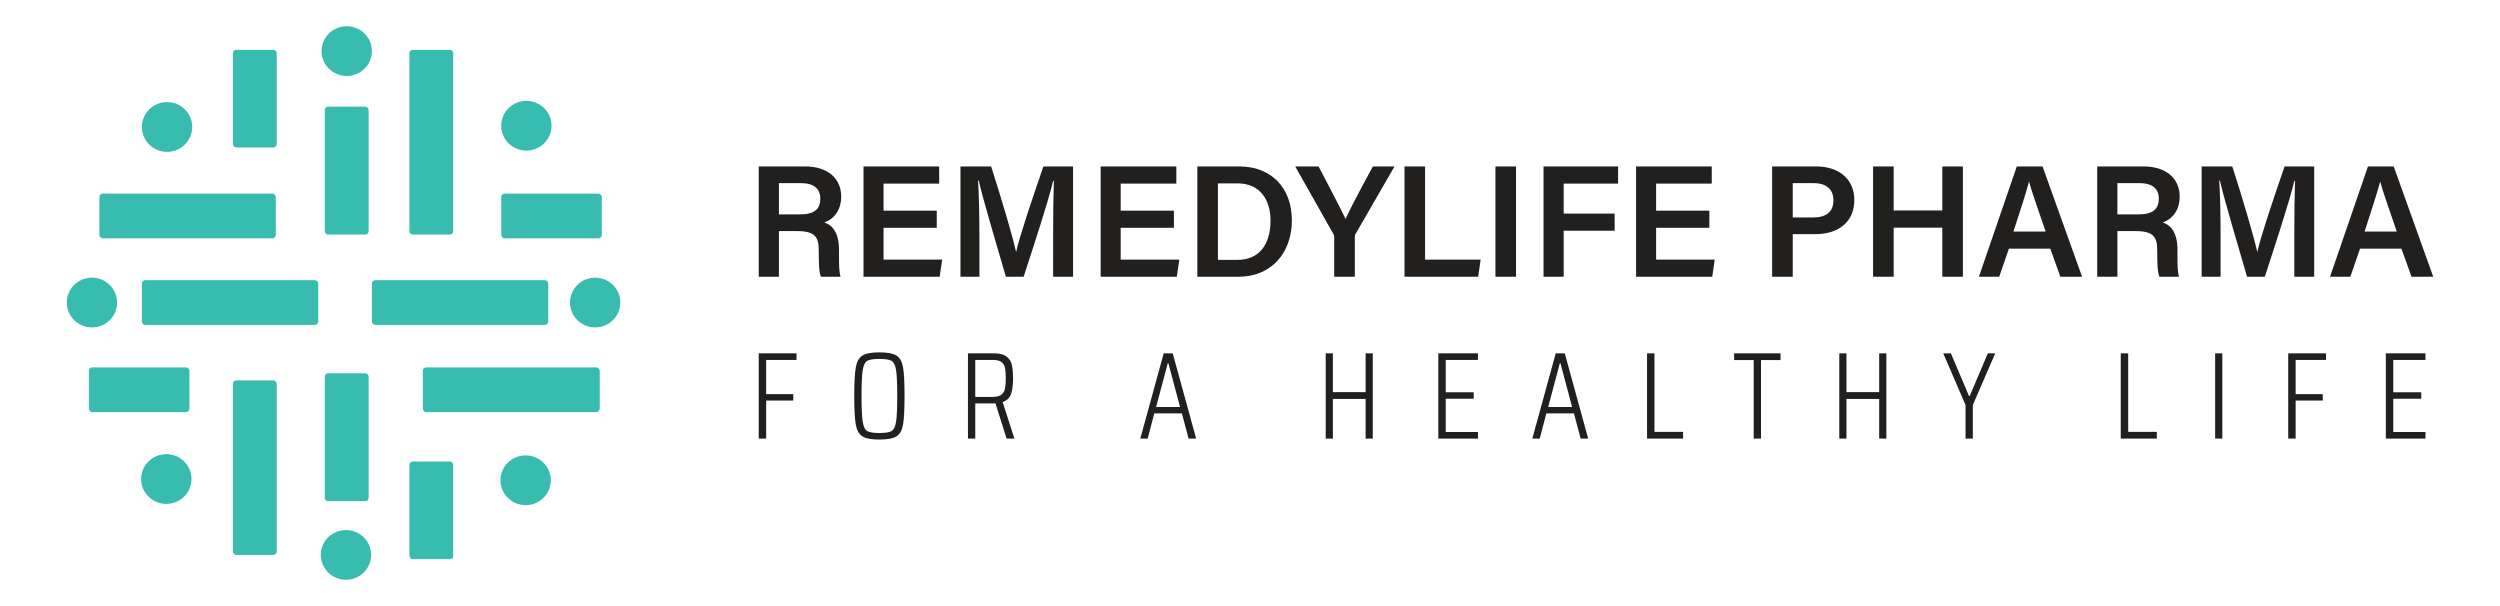 <svg id="Layer_1" data-name="Layer 1" xmlns="http://www.w3.org/2000/svg" viewBox="0 0 5807.74 1407.81"><defs><style>.cls-1{fill:#221f1f;}.cls-2{fill:#37bcaf;}</style></defs><path class="cls-1" d="M1809.53,536.82V642.93h-46.91V386.65h107.82c54.51,0,83.76,30,83.76,69.74,0,34-18.77,53.18-39.26,60.52,15.44,5,34.18,19,34.18,64.43v12.09c0,17.38-.19,37.94,3.58,49.5h-45.63c-4.53-11.12-5-30.57-5-56.7V581.9c0-30.93-8.14-45.08-50.84-45.08Zm0-38.79h49.4c33.21,0,46.73-12.63,46.73-36.59,0-23-15-36-44.56-36h-51.57Z"/><path class="cls-1" d="M2176.19,529.22H2052.55V603.1h136.18l-5.79,39.83H2006V386.65h175.8v39.83H2052.55v62.91h123.64Z"/><path class="cls-1" d="M2446.53,542.31c0-45,.63-93.86,1.74-122.14h-1.62C2435,468.78,2404.12,562.59,2378,642.93h-41.27c-19.8-68.56-51.78-174.75-63.06-223.39h-1.52c2.11,29.91,3.1,84.08,3.1,128v95.36h-44V386.65h71.24c23,71.27,49.78,161.65,57.82,197.94h.48C2367,554,2399.77,456.36,2424,386.65h68.81V642.93h-46.3Z"/><path class="cls-1" d="M2727.12,529.22H2603.48V603.1h136.18l-5.79,39.83H2556.93V386.65h175.8v39.83H2603.48v62.91h123.64Z"/><path class="cls-1" d="M2781.51,386.65h97.71c73.4,0,121.94,49.13,121.94,125.14,0,75.11-47.17,131.14-123.86,131.14h-95.79Zm47.83,217h45.53c52.71,0,76.71-38.82,76.71-91.5,0-44.86-22.23-86.16-76.45-86.16h-45.79Z"/><path class="cls-1" d="M3099.47,642.93V551.18a14,14,0,0,0-2-7.74l-88.58-156.79h54.26c20.91,39.68,50.39,96.12,62.74,122.15,11.07-25.25,42.47-83.55,63.41-122.15h50.31L3149.3,543.1c-1,1.74-1.89,3-1.89,7.64v92.19Z"/><path class="cls-1" d="M3262.74,386.65h47.84V603.1h129.11l-5.76,39.83H3262.74Z"/><path class="cls-1" d="M3521.89,386.65V642.93h-47.84V386.65Z"/><path class="cls-1" d="M3585.78,386.65H3759v39.83H3632.59v69.77H3751v39.83H3632.59V642.93h-46.81Z"/><path class="cls-1" d="M3971,529.22H3847.31V603.1H3983.5l-5.8,39.83H3800.76V386.65h175.81v39.83H3847.31v62.91H3971Z"/><path class="cls-1" d="M4116.79,386.65h102.54c52.64,0,88.46,29.68,88.46,77.71,0,53.71-39.84,79.57-90,79.57h-53.05v99h-47.95Zm47.95,118.49h47.91c28.75,0,46.6-12.36,46.6-39.77,0-28.09-19.76-39.93-45.38-39.93h-49.13Z"/><path class="cls-1" d="M4351.33,386.65h47.84V489h113V386.65H4560V642.93h-47.84V528.85h-113V642.93h-47.84Z"/><path class="cls-1" d="M4666.84,577.67l-22.48,65.26h-47.18l88.06-256.28h59.81l91.86,256.28h-50.46L4763,577.67Zm85.35-39.83c-20.23-58.63-32.4-93.61-38.34-115.45h-.37c-6.27,24.06-19.76,65.34-36,115.45Z"/><path class="cls-1" d="M4918.94,536.82V642.93H4872V386.65h107.82c54.52,0,83.77,30,83.77,69.74,0,34-18.77,53.18-39.27,60.52,15.45,5,34.18,19,34.18,64.43v12.09c0,17.38-.18,37.94,3.58,49.5h-45.62c-4.54-11.12-5-30.57-5-56.7V581.9c0-30.93-8.15-45.08-50.85-45.08Zm0-38.79h49.41c33.21,0,46.73-12.63,46.73-36.59,0-23-15-36-44.56-36h-51.58Z"/><path class="cls-1" d="M5329.9,542.31c0-45,.63-93.86,1.73-122.14H5330c-11.62,48.61-42.53,142.42-68.63,222.76h-41.27c-19.8-68.56-51.78-174.75-63.06-223.39h-1.52c2.11,29.91,3.11,84.08,3.11,128v95.36h-44V386.65h71.23c23,71.27,49.79,161.65,57.82,197.94h.49c6.15-30.59,38.91-128.23,63.16-197.94h68.81V642.93H5329.9Z"/><path class="cls-1" d="M5482.55,577.67l-22.48,65.26H5412.9L5501,386.65h59.8l91.86,256.28h-50.46l-23.48-65.26Zm85.36-39.83c-20.24-58.63-32.4-93.61-38.34-115.45h-.37c-6.27,24.06-19.77,65.34-36,115.45Z"/><path class="cls-1" d="M1762.62,1018.86v-198h87.77v15.25h-70.51v79.43h63v15h-63v88.35Z"/><path class="cls-1" d="M2003.48,1013.68q-11.81-7.48-15.39-27.34t-3.6-66.47q0-46.62,3.6-66.48t15.39-27.34q11.8-7.49,39.43-7.48,27.91,0,39.71,7.48t15.25,27.2q3.47,19.71,3.46,66.62t-3.46,66.61q-3.45,19.72-15.25,27.2t-39.71,7.48Q2015.28,1021.16,2003.48,1013.68Zm67.63-12.23q7.77-4.46,10.51-21.44t2.73-60.14q0-43.17-2.73-60.15t-10.51-21.44q-7.77-4.46-28.2-4.46t-28.2,4.46q-7.77,4.47-10.51,21.44t-2.73,60.15q0,43.15,2.73,60.14t10.51,21.44q7.77,4.47,28.2,4.46T2071.11,1001.45Z"/><path class="cls-1" d="M2338.45,1018.86l-25.9-81.73h-46.91v81.73h-17v-198h59.85q19.86,0,29.64,7.48a33.06,33.06,0,0,1,12.52,19.57q2.73,12.09,2.74,31.08,0,22.17-4.47,35.83T2329.24,934l27.34,84.89Zm-12.8-101.59a22.36,22.36,0,0,0,8.77-13.67q2-8.76,2-24.6,0-16.11-1.87-24.75a21.41,21.41,0,0,0-8.49-13.38q-6.63-4.75-21-4.75h-39.43v86h38.85Q2318.89,922.17,2325.65,917.27Z"/><path class="cls-1" d="M2761.19,1018.86l-15.54-58.42h-64.18l-15.25,58.42H2649l54.38-198h21l54.39,198Zm-46.91-175h-1.44l-27.05,101.59h55.54Z"/><path class="cls-1" d="M3172.42,1018.86V926.77h-76v92.09h-16.69v-198h16.69V911h76V820.87h16.69v198Z"/><path class="cls-1" d="M3341.34,1018.86v-198h92.09v15.25h-74.82v75.11h65v15h-65v77.41h74.82v15.25Z"/><path class="cls-1" d="M3672,1018.86l-15.55-58.42h-64.17L3577,1018.86h-17.27l54.39-198h21l54.39,198Zm-46.91-175h-1.44L3596.6,945.48h55.54Z"/><path class="cls-1" d="M3826.24,1018.86v-198h17.27v182.45H3910v15.54Z"/><path class="cls-1" d="M4074,1018.86V836.41h-45.47V820.87h107.91v15.54H4091v182.45Z"/><path class="cls-1" d="M4365.53,1018.86V926.77h-76v92.09h-16.7v-198h16.7V911h76V820.87h16.69v198Z"/><path class="cls-1" d="M4566.11,1018.86v-78l-51.8-120h17.84l42,99h1.73l42-99h17.27l-52.09,120v78Z"/><path class="cls-1" d="M4926.69,1018.86v-198H4944v182.45h66.47v15.54Z"/><path class="cls-1" d="M5146,1018.86v-198h16.69v198Z"/><path class="cls-1" d="M5315.76,1018.86v-198h87.77v15.25H5333v79.43h63v15h-63v88.35Z"/><path class="cls-1" d="M5542.52,1018.86v-198h92.09v15.25h-74.82v75.11h65v15h-65v77.41h74.82v15.25Z"/><ellipse class="cls-2" cx="388.07" cy="294.99" rx="58.48" ry="57.79"/><ellipse class="cls-2" cx="805.45" cy="118.7" rx="58.48" ry="57.79"/><ellipse class="cls-2" cx="1222.82" cy="292.08" rx="58.48" ry="57.79"/><ellipse class="cls-2" cx="386.36" cy="1112.82" rx="58.48" ry="57.79"/><ellipse class="cls-2" cx="803.73" cy="1289.11" rx="58.48" ry="57.79"/><ellipse class="cls-2" cx="1221.11" cy="1115.73" rx="58.48" ry="57.79"/><ellipse class="cls-2" cx="1382.63" cy="702.83" rx="58.48" ry="57.79"/><ellipse class="cls-2" cx="213.61" cy="702.83" rx="58.48" ry="57.79"/><rect class="cls-2" x="230.86" y="449.8" width="409.8" height="103.94" rx="7.98"/><rect class="cls-2" x="329.59" y="650.86" width="409.8" height="103.94" rx="7.98"/><rect class="cls-2" x="863.93" y="650.86" width="409.8" height="103.94" rx="7.98"/><rect class="cls-2" x="982.3" y="853.43" width="410.92" height="103.94" rx="7.98"/><rect class="cls-2" x="206.45" y="853.43" width="233.65" height="103.94" rx="7.98"/><rect class="cls-2" x="1164.48" y="449.8" width="233.65" height="103.94" rx="7.98"/><rect class="cls-2" x="541.01" y="115.79" width="101.82" height="226.74" rx="7.72"/><rect class="cls-2" x="754.54" y="247.73" width="101.82" height="297.14" rx="7.72"/><rect class="cls-2" x="951.1" y="115.79" width="101.82" height="429.08" rx="7.72"/><rect class="cls-2" x="951.1" y="1072.21" width="101.82" height="226.74" rx="7.72" transform="translate(2004.01 2371.16) rotate(180)"/><rect class="cls-2" x="754.54" y="867.1" width="101.82" height="297.14" rx="7.72" transform="translate(1610.9 2031.33) rotate(180)"/><rect class="cls-2" x="541.01" y="883.73" width="101.82" height="405.38" rx="7.72" transform="translate(1183.85 2172.84) rotate(180)"/></svg>